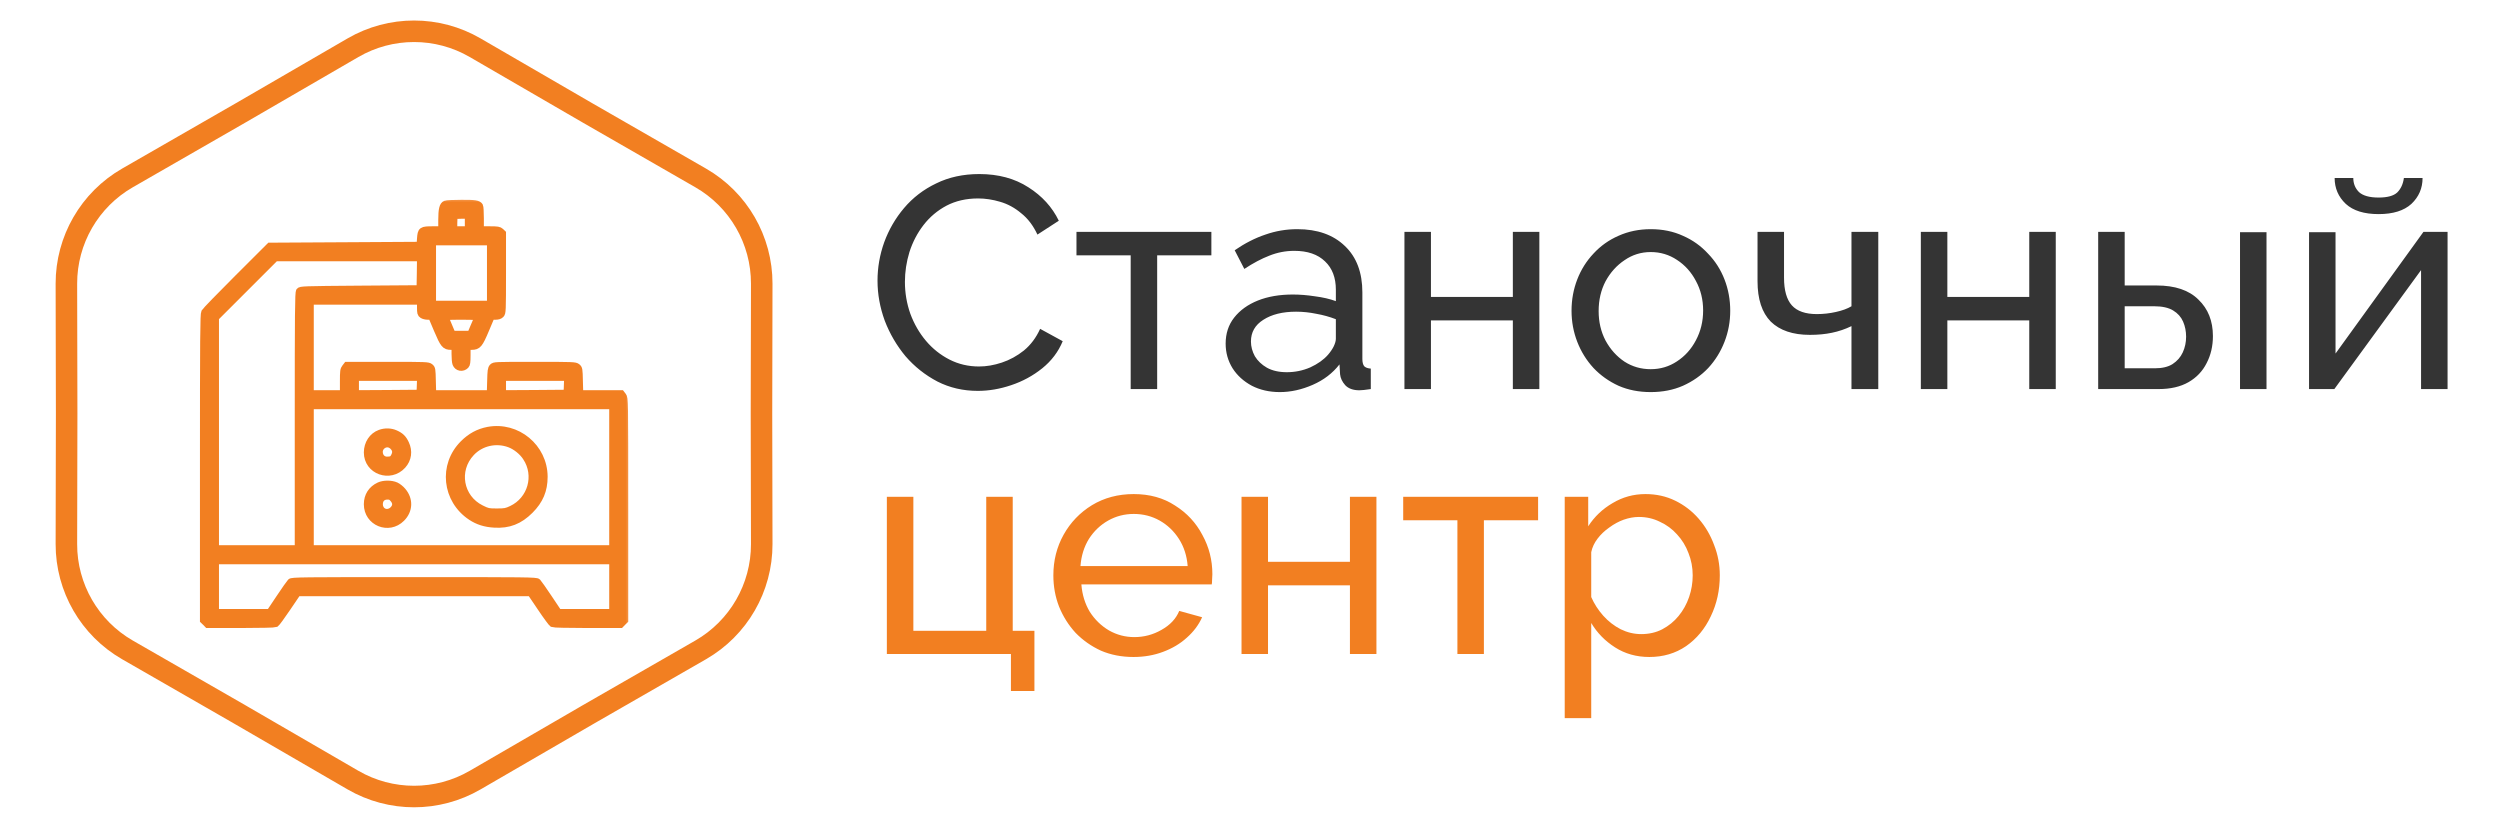 <?xml version="1.0" encoding="UTF-8"?> <svg xmlns="http://www.w3.org/2000/svg" width="151" height="50" viewBox="0 0 151 50" fill="none"> <path d="M35.5 6.827L35.502 6.828L42.319 10.746C44.606 12.06 46.014 14.498 46.009 17.136L45.993 24.998L45.993 25.001L46.009 32.864C46.014 35.501 44.606 37.94 42.319 39.254L35.502 43.171L35.5 43.173L28.699 47.118C26.418 48.441 23.602 48.441 21.32 47.118L14.519 43.173L14.517 43.171L7.7 39.254C5.413 37.94 4.005 35.501 4.01 32.864L4.026 25.001L4.026 24.998L4.01 17.136C4.005 14.498 5.413 12.06 7.7 10.746L14.517 6.828L14.519 6.827L21.32 2.882C23.602 1.558 26.418 1.558 28.699 2.882L35.5 6.827Z" stroke="#F27F21" stroke-width="1.3"></path> <mask id="path-2-outside-1_287_2829" maskUnits="userSpaceOnUse" x="11.277" y="11.732" width="27" height="27" fill="black"> <rect fill="white" x="11.277" y="11.732" width="27" height="27"></rect> <path d="M26.906 12.317C26.735 12.386 26.671 12.649 26.671 13.285V13.868H26.146C25.461 13.868 25.424 13.895 25.387 14.414L25.36 14.805L20.828 14.832L16.29 14.858L14.359 16.785C13.299 17.844 12.395 18.775 12.352 18.855C12.288 18.978 12.277 20.316 12.277 28.235V37.47L12.411 37.599L12.54 37.732H14.551C15.659 37.732 16.606 37.711 16.654 37.684C16.702 37.657 17.023 37.224 17.36 36.721L17.976 35.812H25.012H32.048L32.663 36.721C33 37.224 33.322 37.657 33.37 37.684C33.418 37.711 34.365 37.732 35.472 37.732H37.484L37.613 37.599L37.746 37.47V30.761C37.746 24.051 37.746 24.051 37.634 23.906L37.527 23.767H36.275H35.028L35.007 23.013C34.991 22.296 34.986 22.253 34.862 22.157C34.745 22.06 34.622 22.055 32.289 22.055C29.87 22.055 29.844 22.055 29.742 22.167C29.656 22.264 29.64 22.381 29.624 23.023L29.603 23.767H27.875H26.146L26.125 23.013C26.109 22.296 26.103 22.253 25.98 22.157C25.863 22.06 25.74 22.055 23.407 22.055H20.951L20.844 22.194C20.742 22.323 20.731 22.408 20.731 23.05V23.767H19.741H18.752V20.985V18.203H22.069H25.387V18.572C25.387 18.898 25.402 18.957 25.504 19.026C25.568 19.075 25.724 19.112 25.841 19.112H26.061L26.403 19.92C26.783 20.819 26.874 20.931 27.238 20.931H27.473V21.381C27.473 21.632 27.495 21.895 27.527 21.969C27.623 22.221 27.939 22.28 28.137 22.076C28.201 22.012 28.222 21.873 28.222 21.461V20.931H28.485C28.87 20.931 28.966 20.819 29.351 19.899L29.683 19.112H29.919C30.079 19.112 30.181 19.08 30.256 19.005C30.357 18.904 30.363 18.828 30.363 16.49V14.088L30.245 13.976C30.143 13.884 30.058 13.868 29.576 13.868H29.025V13.184C29.025 12.809 29.003 12.477 28.982 12.445C28.886 12.295 28.688 12.263 27.864 12.269C27.398 12.269 26.965 12.29 26.906 12.317ZM28.276 13.44V13.868H27.848H27.42V13.478C27.42 13.258 27.436 13.066 27.457 13.05C27.473 13.028 27.666 13.012 27.885 13.012H28.276V13.44ZM29.613 16.49V18.363H27.875H26.136V16.49V14.618H27.875H29.613V16.49ZM25.376 16.501L25.36 17.427L21.759 17.453C18.27 17.48 18.152 17.485 18.078 17.582C18.013 17.673 18.003 18.828 18.003 25.41V33.131H15.514H13.026V26.164V19.192L14.83 17.389L16.638 15.581H21.015H25.387L25.376 16.501ZM28.848 19.176C28.832 19.214 28.731 19.455 28.618 19.711L28.42 20.182H27.875H27.323L27.131 19.727C27.024 19.481 26.922 19.241 26.906 19.192C26.879 19.123 26.997 19.112 27.875 19.112C28.656 19.112 28.87 19.128 28.848 19.176ZM25.376 23.27L25.36 23.74L23.423 23.756L21.48 23.767V23.286V22.804H23.433H25.392L25.376 23.27ZM34.258 23.27L34.242 23.74L32.305 23.756L30.363 23.767V23.286V22.804H32.316H34.274L34.258 23.27ZM36.997 28.824V33.131H27.875H18.752V28.824V24.516H27.875H36.997V28.824ZM36.997 35.432V36.983H35.365H33.733L33.15 36.111C32.829 35.63 32.524 35.196 32.476 35.148C32.396 35.062 31.834 35.057 25.012 35.057C18.19 35.057 17.628 35.062 17.548 35.148C17.5 35.196 17.195 35.63 16.874 36.111L16.29 36.983H14.658H13.026V35.432V33.88H25.012H36.997V35.432Z"></path> </mask> <path d="M26.906 12.317C26.735 12.386 26.671 12.649 26.671 13.285V13.868H26.146C25.461 13.868 25.424 13.895 25.387 14.414L25.36 14.805L20.828 14.832L16.29 14.858L14.359 16.785C13.299 17.844 12.395 18.775 12.352 18.855C12.288 18.978 12.277 20.316 12.277 28.235V37.47L12.411 37.599L12.54 37.732H14.551C15.659 37.732 16.606 37.711 16.654 37.684C16.702 37.657 17.023 37.224 17.36 36.721L17.976 35.812H25.012H32.048L32.663 36.721C33 37.224 33.322 37.657 33.37 37.684C33.418 37.711 34.365 37.732 35.472 37.732H37.484L37.613 37.599L37.746 37.47V30.761C37.746 24.051 37.746 24.051 37.634 23.906L37.527 23.767H36.275H35.028L35.007 23.013C34.991 22.296 34.986 22.253 34.862 22.157C34.745 22.06 34.622 22.055 32.289 22.055C29.87 22.055 29.844 22.055 29.742 22.167C29.656 22.264 29.64 22.381 29.624 23.023L29.603 23.767H27.875H26.146L26.125 23.013C26.109 22.296 26.103 22.253 25.98 22.157C25.863 22.06 25.74 22.055 23.407 22.055H20.951L20.844 22.194C20.742 22.323 20.731 22.408 20.731 23.05V23.767H19.741H18.752V20.985V18.203H22.069H25.387V18.572C25.387 18.898 25.402 18.957 25.504 19.026C25.568 19.075 25.724 19.112 25.841 19.112H26.061L26.403 19.92C26.783 20.819 26.874 20.931 27.238 20.931H27.473V21.381C27.473 21.632 27.495 21.895 27.527 21.969C27.623 22.221 27.939 22.28 28.137 22.076C28.201 22.012 28.222 21.873 28.222 21.461V20.931H28.485C28.87 20.931 28.966 20.819 29.351 19.899L29.683 19.112H29.919C30.079 19.112 30.181 19.08 30.256 19.005C30.357 18.904 30.363 18.828 30.363 16.49V14.088L30.245 13.976C30.143 13.884 30.058 13.868 29.576 13.868H29.025V13.184C29.025 12.809 29.003 12.477 28.982 12.445C28.886 12.295 28.688 12.263 27.864 12.269C27.398 12.269 26.965 12.29 26.906 12.317ZM28.276 13.44V13.868H27.848H27.42V13.478C27.42 13.258 27.436 13.066 27.457 13.05C27.473 13.028 27.666 13.012 27.885 13.012H28.276V13.44ZM29.613 16.49V18.363H27.875H26.136V16.49V14.618H27.875H29.613V16.49ZM25.376 16.501L25.36 17.427L21.759 17.453C18.27 17.48 18.152 17.485 18.078 17.582C18.013 17.673 18.003 18.828 18.003 25.41V33.131H15.514H13.026V26.164V19.192L14.83 17.389L16.638 15.581H21.015H25.387L25.376 16.501ZM28.848 19.176C28.832 19.214 28.731 19.455 28.618 19.711L28.42 20.182H27.875H27.323L27.131 19.727C27.024 19.481 26.922 19.241 26.906 19.192C26.879 19.123 26.997 19.112 27.875 19.112C28.656 19.112 28.87 19.128 28.848 19.176ZM25.376 23.27L25.36 23.74L23.423 23.756L21.48 23.767V23.286V22.804H23.433H25.392L25.376 23.27ZM34.258 23.27L34.242 23.74L32.305 23.756L30.363 23.767V23.286V22.804H32.316H34.274L34.258 23.27ZM36.997 28.824V33.131H27.875H18.752V28.824V24.516H27.875H36.997V28.824ZM36.997 35.432V36.983H35.365H33.733L33.15 36.111C32.829 35.63 32.524 35.196 32.476 35.148C32.396 35.062 31.834 35.057 25.012 35.057C18.19 35.057 17.628 35.062 17.548 35.148C17.5 35.196 17.195 35.63 16.874 36.111L16.29 36.983H14.658H13.026V35.432V33.88H25.012H36.997V35.432Z" fill="#F27F21"></path> <path d="M26.906 12.317C26.735 12.386 26.671 12.649 26.671 13.285V13.868H26.146C25.461 13.868 25.424 13.895 25.387 14.414L25.36 14.805L20.828 14.832L16.29 14.858L14.359 16.785C13.299 17.844 12.395 18.775 12.352 18.855C12.288 18.978 12.277 20.316 12.277 28.235V37.47L12.411 37.599L12.54 37.732H14.551C15.659 37.732 16.606 37.711 16.654 37.684C16.702 37.657 17.023 37.224 17.36 36.721L17.976 35.812H25.012H32.048L32.663 36.721C33 37.224 33.322 37.657 33.37 37.684C33.418 37.711 34.365 37.732 35.472 37.732H37.484L37.613 37.599L37.746 37.47V30.761C37.746 24.051 37.746 24.051 37.634 23.906L37.527 23.767H36.275H35.028L35.007 23.013C34.991 22.296 34.986 22.253 34.862 22.157C34.745 22.06 34.622 22.055 32.289 22.055C29.87 22.055 29.844 22.055 29.742 22.167C29.656 22.264 29.64 22.381 29.624 23.023L29.603 23.767H27.875H26.146L26.125 23.013C26.109 22.296 26.103 22.253 25.98 22.157C25.863 22.06 25.74 22.055 23.407 22.055H20.951L20.844 22.194C20.742 22.323 20.731 22.408 20.731 23.05V23.767H19.741H18.752V20.985V18.203H22.069H25.387V18.572C25.387 18.898 25.402 18.957 25.504 19.026C25.568 19.075 25.724 19.112 25.841 19.112H26.061L26.403 19.92C26.783 20.819 26.874 20.931 27.238 20.931H27.473V21.381C27.473 21.632 27.495 21.895 27.527 21.969C27.623 22.221 27.939 22.28 28.137 22.076C28.201 22.012 28.222 21.873 28.222 21.461V20.931H28.485C28.87 20.931 28.966 20.819 29.351 19.899L29.683 19.112H29.919C30.079 19.112 30.181 19.08 30.256 19.005C30.357 18.904 30.363 18.828 30.363 16.49V14.088L30.245 13.976C30.143 13.884 30.058 13.868 29.576 13.868H29.025V13.184C29.025 12.809 29.003 12.477 28.982 12.445C28.886 12.295 28.688 12.263 27.864 12.269C27.398 12.269 26.965 12.29 26.906 12.317ZM28.276 13.44V13.868H27.848H27.42V13.478C27.42 13.258 27.436 13.066 27.457 13.05C27.473 13.028 27.666 13.012 27.885 13.012H28.276V13.44ZM29.613 16.49V18.363H27.875H26.136V16.49V14.618H27.875H29.613V16.49ZM25.376 16.501L25.36 17.427L21.759 17.453C18.27 17.48 18.152 17.485 18.078 17.582C18.013 17.673 18.003 18.828 18.003 25.41V33.131H15.514H13.026V26.164V19.192L14.83 17.389L16.638 15.581H21.015H25.387L25.376 16.501ZM28.848 19.176C28.832 19.214 28.731 19.455 28.618 19.711L28.42 20.182H27.875H27.323L27.131 19.727C27.024 19.481 26.922 19.241 26.906 19.192C26.879 19.123 26.997 19.112 27.875 19.112C28.656 19.112 28.87 19.128 28.848 19.176ZM25.376 23.27L25.36 23.74L23.423 23.756L21.48 23.767V23.286V22.804H23.433H25.392L25.376 23.27ZM34.258 23.27L34.242 23.74L32.305 23.756L30.363 23.767V23.286V22.804H32.316H34.274L34.258 23.27ZM36.997 28.824V33.131H27.875H18.752V28.824V24.516H27.875H36.997V28.824ZM36.997 35.432V36.983H35.365H33.733L33.15 36.111C32.829 35.63 32.524 35.196 32.476 35.148C32.396 35.062 31.834 35.057 25.012 35.057C18.19 35.057 17.628 35.062 17.548 35.148C17.5 35.196 17.195 35.63 16.874 36.111L16.29 36.983H14.658H13.026V35.432V33.88H25.012H36.997V35.432Z" stroke="#F27F21" stroke-width="0.4" mask="url(#path-2-outside-1_287_2829)"></path> <path d="M29.455 25.884L29.456 25.884C31.277 25.541 32.971 26.947 32.977 28.797V28.797C32.977 29.643 32.704 30.289 32.092 30.901C31.766 31.227 31.432 31.459 31.064 31.602C30.696 31.746 30.298 31.798 29.848 31.77C29.276 31.737 28.82 31.593 28.392 31.31L28.391 31.31C26.794 30.248 26.559 28.066 27.911 26.72C28.363 26.268 28.857 26.001 29.455 25.884ZM31.691 27.691L31.691 27.69C31.478 27.36 31.093 27.053 30.744 26.922C29.962 26.63 29.091 26.831 28.541 27.421L28.541 27.421C27.597 28.426 27.883 30.011 29.112 30.618C29.309 30.715 29.405 30.76 29.514 30.784C29.623 30.808 29.75 30.811 30.009 30.811C30.257 30.811 30.391 30.806 30.501 30.785C30.608 30.765 30.698 30.729 30.855 30.654L30.855 30.654C31.977 30.124 32.374 28.726 31.691 27.691Z" fill="#F27F21" stroke="#F27F21" stroke-width="0.2"></path> <path d="M22.076 27.326L22.076 27.325C22.081 26.749 22.402 26.248 22.917 26.061C23.245 25.94 23.626 25.95 23.93 26.09C24.096 26.165 24.225 26.243 24.332 26.349C24.44 26.454 24.521 26.582 24.599 26.748C24.835 27.244 24.76 27.78 24.401 28.18L24.401 28.18C23.578 29.088 22.076 28.548 22.076 27.326ZM23.718 27.518L23.718 27.518L23.72 27.514C23.775 27.411 23.791 27.33 23.782 27.26C23.772 27.192 23.737 27.121 23.662 27.043C23.591 26.973 23.517 26.936 23.444 26.924C23.371 26.913 23.293 26.926 23.215 26.969C23.048 27.065 22.993 27.241 23.03 27.399C23.067 27.557 23.191 27.681 23.374 27.681C23.501 27.681 23.567 27.67 23.61 27.648C23.648 27.629 23.68 27.597 23.718 27.518Z" fill="#F27F21" stroke="#F27F21" stroke-width="0.2"></path> <path d="M22.856 29.236L22.856 29.236C23.012 29.164 23.212 29.13 23.407 29.13C23.602 29.13 23.803 29.164 23.961 29.235L23.962 29.236C24.095 29.296 24.288 29.451 24.398 29.583C24.875 30.136 24.846 30.869 24.333 31.382C23.49 32.231 22.076 31.653 22.076 30.456C22.076 29.902 22.361 29.466 22.856 29.236ZM24.321 29.648C24.22 29.525 24.038 29.38 23.92 29.327L24.321 29.648ZM23.673 30.205L23.673 30.205L23.672 30.204C23.618 30.14 23.585 30.112 23.554 30.097C23.523 30.082 23.482 30.074 23.401 30.074C23.275 30.074 23.183 30.113 23.124 30.173C23.064 30.233 23.025 30.326 23.025 30.456C23.025 30.645 23.123 30.768 23.244 30.817C23.365 30.866 23.526 30.846 23.662 30.711C23.748 30.625 23.784 30.543 23.785 30.466C23.787 30.39 23.756 30.302 23.673 30.205Z" fill="#F27F21" stroke="#F27F21" stroke-width="0.2"></path> <path d="M53.002 16.952C53.002 16.164 53.136 15.394 53.403 14.642C53.681 13.878 54.081 13.187 54.603 12.569C55.136 11.938 55.785 11.441 56.549 11.077C57.313 10.701 58.18 10.513 59.15 10.513C60.302 10.513 61.29 10.78 62.115 11.313C62.94 11.835 63.552 12.508 63.952 13.332L62.661 14.169C62.406 13.623 62.078 13.193 61.678 12.878C61.29 12.55 60.866 12.32 60.405 12.187C59.956 12.053 59.514 11.986 59.077 11.986C58.362 11.986 57.725 12.132 57.168 12.423C56.622 12.714 56.161 13.102 55.785 13.587C55.409 14.072 55.124 14.618 54.93 15.224C54.748 15.818 54.657 16.419 54.657 17.025C54.657 17.692 54.767 18.334 54.985 18.953C55.215 19.571 55.531 20.117 55.931 20.59C56.331 21.063 56.804 21.439 57.349 21.718C57.895 21.996 58.489 22.136 59.132 22.136C59.581 22.136 60.041 22.057 60.514 21.899C60.987 21.742 61.43 21.499 61.842 21.172C62.254 20.832 62.582 20.396 62.824 19.862L64.188 20.608C63.922 21.251 63.509 21.796 62.952 22.245C62.394 22.694 61.769 23.033 61.078 23.264C60.399 23.494 59.726 23.609 59.059 23.609C58.174 23.609 57.362 23.421 56.622 23.045C55.882 22.657 55.24 22.148 54.694 21.517C54.16 20.875 53.742 20.159 53.439 19.371C53.148 18.571 53.002 17.765 53.002 16.952ZM68.293 23.5V15.424H65.019V14.005H73.167V15.424H69.893V23.5H68.293ZM74.029 20.753C74.029 20.147 74.199 19.626 74.539 19.189C74.89 18.741 75.369 18.395 75.975 18.152C76.582 17.91 77.285 17.789 78.085 17.789C78.51 17.789 78.959 17.825 79.431 17.898C79.904 17.959 80.323 18.055 80.686 18.189V17.498C80.686 16.77 80.468 16.2 80.032 15.788C79.595 15.364 78.977 15.151 78.176 15.151C77.655 15.151 77.152 15.248 76.667 15.442C76.194 15.624 75.691 15.891 75.157 16.243L74.575 15.115C75.193 14.691 75.812 14.375 76.43 14.169C77.049 13.951 77.691 13.842 78.358 13.842C79.571 13.842 80.529 14.181 81.232 14.86C81.935 15.527 82.287 16.461 82.287 17.661V21.681C82.287 21.875 82.323 22.021 82.396 22.118C82.481 22.203 82.614 22.251 82.796 22.263V23.5C82.639 23.524 82.499 23.542 82.378 23.555C82.269 23.567 82.178 23.573 82.105 23.573C81.729 23.573 81.444 23.47 81.25 23.264C81.068 23.057 80.965 22.839 80.941 22.609L80.905 22.009C80.492 22.542 79.953 22.954 79.286 23.245C78.619 23.536 77.958 23.682 77.303 23.682C76.673 23.682 76.109 23.555 75.612 23.3C75.115 23.033 74.727 22.681 74.448 22.245C74.169 21.796 74.029 21.299 74.029 20.753ZM80.213 21.427C80.359 21.257 80.474 21.087 80.559 20.917C80.644 20.735 80.686 20.584 80.686 20.462V19.28C80.311 19.135 79.916 19.026 79.504 18.953C79.092 18.868 78.686 18.826 78.285 18.826C77.473 18.826 76.812 18.989 76.303 19.317C75.806 19.632 75.557 20.068 75.557 20.626C75.557 20.929 75.636 21.226 75.794 21.517C75.963 21.796 76.206 22.027 76.521 22.209C76.849 22.39 77.249 22.481 77.722 22.481C78.219 22.481 78.692 22.384 79.14 22.19C79.589 21.984 79.947 21.73 80.213 21.427ZM84.828 23.5V14.005H86.429V17.934H91.376V14.005H92.977V23.5H91.376V19.353H86.429V23.5H84.828ZM99.704 23.682C98.989 23.682 98.34 23.555 97.758 23.3C97.176 23.033 96.673 22.675 96.248 22.227C95.824 21.766 95.496 21.238 95.266 20.644C95.036 20.05 94.921 19.426 94.921 18.771C94.921 18.104 95.036 17.473 95.266 16.879C95.496 16.285 95.824 15.764 96.248 15.315C96.673 14.854 97.176 14.496 97.758 14.242C98.352 13.975 99.001 13.842 99.704 13.842C100.42 13.842 101.068 13.975 101.65 14.242C102.232 14.496 102.736 14.854 103.16 15.315C103.597 15.764 103.93 16.285 104.16 16.879C104.391 17.473 104.506 18.104 104.506 18.771C104.506 19.426 104.391 20.05 104.16 20.644C103.93 21.238 103.603 21.766 103.178 22.227C102.754 22.675 102.245 23.033 101.65 23.3C101.068 23.555 100.42 23.682 99.704 23.682ZM96.558 18.789C96.558 19.444 96.697 20.038 96.976 20.572C97.267 21.105 97.649 21.529 98.122 21.845C98.595 22.148 99.122 22.299 99.704 22.299C100.286 22.299 100.814 22.142 101.287 21.827C101.772 21.511 102.154 21.087 102.433 20.553C102.724 20.008 102.869 19.407 102.869 18.753C102.869 18.098 102.724 17.504 102.433 16.97C102.154 16.437 101.772 16.012 101.287 15.697C100.814 15.382 100.286 15.224 99.704 15.224C99.122 15.224 98.595 15.388 98.122 15.715C97.649 16.03 97.267 16.455 96.976 16.988C96.697 17.522 96.558 18.122 96.558 18.789ZM111.829 23.5V19.698C111.454 19.88 111.059 20.014 110.647 20.099C110.247 20.184 109.804 20.226 109.319 20.226C108.289 20.226 107.501 19.959 106.955 19.426C106.421 18.88 106.155 18.068 106.155 16.988V14.005H107.755V16.77C107.755 17.534 107.913 18.092 108.228 18.444C108.543 18.795 109.047 18.971 109.738 18.971C110.126 18.971 110.508 18.928 110.884 18.844C111.272 18.759 111.587 18.644 111.829 18.498V14.005H113.448V23.5H111.829ZM116.019 23.5V14.005H117.62V17.934H122.567V14.005H124.168V23.5H122.567V19.353H117.62V23.5H116.019ZM126.73 23.5V14.005H128.331V17.243H130.259C131.374 17.243 132.217 17.528 132.787 18.098C133.369 18.656 133.66 19.389 133.66 20.299C133.66 20.905 133.533 21.451 133.278 21.936C133.035 22.421 132.672 22.803 132.187 23.082C131.702 23.361 131.095 23.5 130.368 23.5H126.73ZM128.331 22.245H130.149C130.598 22.245 130.956 22.16 131.223 21.99C131.501 21.808 131.708 21.572 131.841 21.281C131.974 20.99 132.041 20.675 132.041 20.335C132.041 20.008 131.98 19.705 131.859 19.426C131.738 19.147 131.538 18.922 131.259 18.753C130.98 18.583 130.598 18.498 130.113 18.498H128.331V22.245ZM135.297 23.5V14.024H136.897V23.5H135.297ZM139.466 23.5V14.024H141.066V21.354L146.377 14.005H147.833V23.5H146.232V16.315L140.994 23.5H139.466ZM143.667 12.932C142.794 12.932 142.133 12.726 141.685 12.314C141.236 11.889 141.012 11.368 141.012 10.75H142.139C142.139 11.089 142.255 11.374 142.485 11.604C142.728 11.823 143.122 11.932 143.667 11.932C144.201 11.932 144.577 11.829 144.795 11.623C145.013 11.404 145.147 11.113 145.195 10.75H146.323C146.323 11.368 146.099 11.889 145.65 12.314C145.201 12.726 144.54 12.932 143.667 12.932Z" fill="#343434"></path> <path d="M61.06 41.737V39.5H53.566V30.005H55.167V38.099H59.569V30.005H61.169V38.099H62.479V41.737H61.06ZM68.461 39.682C67.746 39.682 67.091 39.555 66.497 39.3C65.915 39.033 65.406 38.675 64.969 38.227C64.545 37.766 64.211 37.239 63.969 36.644C63.738 36.05 63.623 35.42 63.623 34.753C63.623 33.855 63.829 33.037 64.242 32.297C64.654 31.558 65.224 30.963 65.951 30.515C66.691 30.066 67.534 29.842 68.479 29.842C69.437 29.842 70.268 30.072 70.971 30.533C71.687 30.982 72.239 31.576 72.626 32.315C73.027 33.043 73.227 33.831 73.227 34.68C73.227 34.801 73.221 34.922 73.209 35.044C73.209 35.153 73.203 35.238 73.19 35.298H65.315C65.363 35.917 65.533 36.468 65.824 36.954C66.127 37.426 66.515 37.802 66.988 38.081C67.461 38.348 67.97 38.481 68.516 38.481C69.098 38.481 69.644 38.336 70.153 38.045C70.674 37.754 71.032 37.372 71.226 36.899L72.608 37.281C72.402 37.742 72.093 38.154 71.681 38.518C71.281 38.882 70.802 39.166 70.244 39.373C69.698 39.579 69.104 39.682 68.461 39.682ZM65.26 34.189H71.735C71.687 33.57 71.511 33.025 71.208 32.552C70.905 32.079 70.517 31.709 70.044 31.442C69.571 31.176 69.049 31.042 68.479 31.042C67.922 31.042 67.406 31.176 66.933 31.442C66.46 31.709 66.073 32.079 65.769 32.552C65.478 33.025 65.308 33.57 65.26 34.189ZM74.988 39.5V30.005H76.588V33.934H81.536V30.005H83.136V39.5H81.536V35.353H76.588V39.5H74.988ZM88.027 39.5V31.424H84.753V30.005H92.901V31.424H89.627V39.5H88.027ZM99.62 39.682C98.844 39.682 98.153 39.488 97.547 39.1C96.94 38.712 96.462 38.221 96.11 37.627V43.374H94.509V30.005H95.928V31.788C96.304 31.206 96.795 30.739 97.401 30.387C98.007 30.024 98.668 29.842 99.384 29.842C100.039 29.842 100.639 29.975 101.184 30.242C101.73 30.509 102.203 30.872 102.603 31.333C103.003 31.794 103.313 32.322 103.531 32.916C103.761 33.498 103.876 34.11 103.876 34.753C103.876 35.65 103.695 36.475 103.331 37.226C102.979 37.978 102.482 38.578 101.839 39.027C101.197 39.464 100.457 39.682 99.62 39.682ZM99.129 38.3C99.602 38.3 100.026 38.203 100.402 38.008C100.79 37.802 101.118 37.536 101.385 37.208C101.663 36.869 101.876 36.487 102.021 36.062C102.167 35.638 102.239 35.201 102.239 34.753C102.239 34.28 102.155 33.831 101.985 33.407C101.827 32.982 101.597 32.606 101.294 32.279C101.003 31.952 100.657 31.697 100.257 31.515C99.869 31.321 99.444 31.224 98.984 31.224C98.693 31.224 98.389 31.279 98.074 31.388C97.771 31.497 97.48 31.655 97.201 31.861C96.922 32.055 96.686 32.279 96.492 32.534C96.298 32.788 96.17 33.061 96.11 33.352V36.062C96.292 36.475 96.534 36.85 96.837 37.19C97.141 37.529 97.492 37.802 97.892 38.008C98.293 38.203 98.705 38.3 99.129 38.3Z" fill="#F27F21"></path> </svg> 